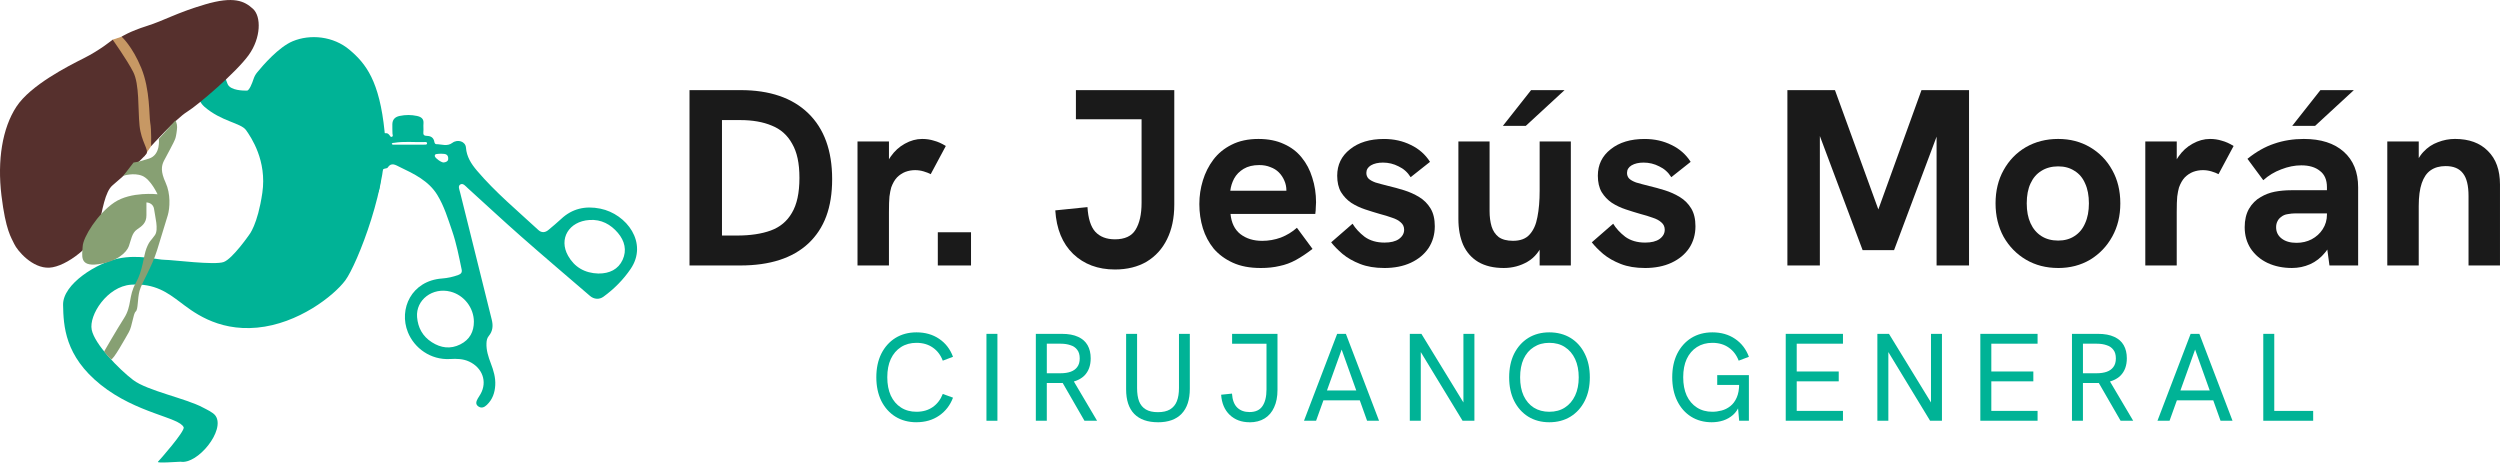 <?xml version="1.0" encoding="UTF-8"?>
<svg id="Capa_2" data-name="Capa 2" xmlns="http://www.w3.org/2000/svg" viewBox="0 0 1251.91 231.61">
  <defs>
    <style>
      .cls-1 {
        fill: #00b396;
      }

      .cls-2 {
        fill: #1a1a1a;
      }

      .cls-3 {
        fill: #c79864;
      }

      .cls-4 {
        fill: #56302d;
      }

      .cls-5 {
        fill: #87a073;
      }
    </style>
  </defs>
  <g id="Capa_1-2" data-name="Capa 1">
    <g>
      <path class="cls-2" d="M1195.47,132.94v-62.11h15.75v14.11l-2.52,.25c1.09-3.78,2.69-6.8,4.79-9.07,2.1-2.27,4.53-3.91,7.31-4.91,2.77-1.09,5.63-1.64,8.56-1.64,7.05,0,12.56,2.02,16.5,6.05,4.03,3.95,6.04,9.53,6.04,16.75v40.56h-15.75v-34.77c0-5.21-.92-8.99-2.77-11.34-1.85-2.44-4.74-3.65-8.69-3.65-3.02,0-5.55,.71-7.56,2.14-1.93,1.34-3.4,3.49-4.41,6.42-1.01,2.94-1.51,6.76-1.51,11.46v29.73h-15.75Z"/>
      <path class="cls-2" d="M1166.51,132.94l-1.26-9.32v-29.86c0-3.7-1.18-6.42-3.53-8.19-2.27-1.85-5.38-2.77-9.33-2.77-3.27,0-6.63,.67-10.07,2.02-3.37,1.26-6.35,3.07-8.95,5.42l-7.93-10.71c4.37-3.53,8.82-6.05,13.35-7.56,4.62-1.6,9.58-2.39,14.87-2.39,8.57,0,15.24,2.14,20.03,6.42,4.79,4.28,7.18,10.2,7.18,17.76v39.18h-14.36Zm-18.77,1.26c-4.53,0-8.61-.84-12.22-2.52-3.53-1.68-6.34-4.07-8.44-7.18-2.01-3.11-3.02-6.68-3.02-10.71,0-3.61,.71-6.68,2.14-9.2,1.51-2.6,3.48-4.58,5.92-5.92,2.1-1.26,4.41-2.14,6.93-2.65,2.61-.5,5.38-.76,8.32-.76h19.27v11.59h-17.01c-1.34,0-2.69,.13-4.03,.38-1.26,.17-2.35,.63-3.27,1.39-.84,.59-1.47,1.34-1.9,2.27-.42,.84-.63,1.81-.63,2.9,0,2.35,.92,4.24,2.78,5.67,1.85,1.43,4.32,2.14,7.43,2.14,2.77,0,5.29-.59,7.56-1.76,2.35-1.26,4.2-2.94,5.55-5.04,1.43-2.18,2.14-4.66,2.14-7.43l4.16,8.31c-1.09,4.37-2.77,7.94-5.04,10.71-2.18,2.69-4.71,4.66-7.56,5.92-2.85,1.26-5.88,1.89-9.07,1.89Zm.13-71.18l14.11-17.89h16.75l-19.4,17.89h-11.46Z"/>
      <path class="cls-2" d="M1074.29,132.94v-62.11h15.75v16.88l-2.39,.25c.25-3.61,1.34-6.8,3.27-9.57,1.93-2.77,4.28-4.91,7.05-6.42,2.85-1.6,5.75-2.39,8.7-2.39,2.1,0,4.07,.29,5.92,.88,1.93,.5,3.9,1.39,5.92,2.65l-7.56,14.11c-.92-.5-2.1-.97-3.53-1.39-1.43-.42-2.86-.63-4.29-.63-1.68,0-3.32,.29-4.91,.88-1.51,.59-2.9,1.51-4.16,2.77-1.18,1.26-2.14,2.94-2.9,5.04-.34,1.18-.63,2.69-.88,4.53-.17,1.76-.25,4.37-.25,7.81v26.71h-15.75Z"/>
      <path class="cls-2" d="M1030.67,134.2c-6.04,0-11.42-1.39-16.13-4.16-4.7-2.77-8.44-6.59-11.21-11.46-2.69-4.95-4.03-10.54-4.03-16.75s1.34-11.84,4.03-16.63c2.69-4.87,6.38-8.69,11.08-11.46,4.79-2.77,10.21-4.16,16.25-4.16s11.3,1.39,16,4.16c4.7,2.77,8.4,6.59,11.08,11.46,2.69,4.79,4.04,10.33,4.04,16.63s-1.34,11.76-4.04,16.63c-2.69,4.87-6.38,8.73-11.08,11.59-4.7,2.77-10.04,4.16-16,4.16Zm0-13.73c3.19,0,5.92-.76,8.19-2.27,2.36-1.51,4.12-3.65,5.3-6.42,1.26-2.77,1.89-6.09,1.89-9.95s-.63-7.26-1.89-9.95c-1.18-2.77-2.94-4.87-5.3-6.3-2.27-1.51-5-2.27-8.19-2.27s-6.09,.76-8.44,2.27c-2.35,1.43-4.16,3.53-5.42,6.3-1.26,2.69-1.89,6-1.89,9.95s.63,7.18,1.89,9.95c1.26,2.77,3.07,4.91,5.42,6.42s5.16,2.27,8.44,2.27Z"/>
      <path class="cls-2" d="M895.06,132.94V45.13h23.82l23.18,63.74h-2.9l23.05-63.74h23.81v87.8h-16.25V64.15l1.51,.25-22.8,60.85h-15.75l-22.8-60.85,1.39-.25v68.78h-16.25Z"/>
      <path class="cls-2" d="M823.71,134.2c-4.62,0-8.65-.67-12.1-2.02-3.44-1.34-6.38-3.02-8.82-5.04-2.35-2.02-4.24-3.95-5.67-5.79l10.7-9.32c1.43,2.35,3.44,4.53,6.05,6.55,2.69,1.93,6,2.9,9.95,2.9,3.11,0,5.5-.59,7.18-1.76,1.76-1.26,2.64-2.81,2.64-4.66,0-1.51-.55-2.73-1.64-3.65-1.09-1.01-2.56-1.81-4.41-2.39-1.85-.67-3.9-1.3-6.17-1.89-2.35-.67-4.79-1.43-7.3-2.27-2.53-.84-4.83-1.93-6.93-3.27-2.1-1.43-3.82-3.23-5.16-5.42-1.26-2.18-1.89-4.91-1.89-8.19,0-5.46,2.14-9.87,6.42-13.23,4.28-3.44,9.96-5.16,17.01-5.16,4.95,0,9.44,1.01,13.48,3.02,4.03,1.93,7.22,4.75,9.57,8.44l-9.7,7.68c-1.51-2.44-3.53-4.24-6.05-5.42-2.43-1.26-5.04-1.89-7.81-1.89-2.43,0-4.45,.46-6.04,1.39-1.51,.92-2.27,2.18-2.27,3.78,0,1.09,.34,2.02,1.01,2.77,.76,.76,1.93,1.43,3.53,2.02,1.68,.5,3.86,1.09,6.55,1.76,2.52,.59,5.12,1.3,7.81,2.14,2.69,.84,5.21,1.97,7.56,3.4,2.35,1.43,4.24,3.32,5.67,5.67,1.43,2.35,2.14,5.33,2.14,8.94,0,4.12-1.05,7.77-3.15,10.96-2.1,3.11-5.04,5.54-8.82,7.31-3.78,1.76-8.23,2.65-13.36,2.65Z"/>
      <path class="cls-2" d="M752.98,134.2c-5.04,0-9.28-1.01-12.72-3.02-3.36-2.02-5.88-4.87-7.56-8.57-1.6-3.7-2.39-8.02-2.39-12.98v-38.8h15.62v34.9c0,2.86,.34,5.42,1.01,7.68,.67,2.18,1.85,3.95,3.53,5.29,1.76,1.26,4.16,1.89,7.19,1.89,3.69,0,6.46-1.05,8.31-3.15,1.93-2.1,3.23-5,3.9-8.69,.76-3.78,1.13-8.19,1.13-13.23v-24.69h15.62v62.11h-15.62v-13.48l2.14,1.26c-1.85,4.79-4.58,8.23-8.19,10.33-3.61,2.1-7.6,3.15-11.97,3.15Zm-.38-71.18l14.11-17.89h16.76l-19.4,17.89h-11.47Z"/>
      <path class="cls-2" d="M693.18,134.2c-4.62,0-8.65-.67-12.09-2.02-3.44-1.34-6.38-3.02-8.82-5.04-2.35-2.02-4.24-3.95-5.67-5.79l10.71-9.32c1.43,2.35,3.44,4.53,6.05,6.55,2.69,1.93,6,2.9,9.95,2.9,3.11,0,5.5-.59,7.18-1.76,1.76-1.26,2.65-2.81,2.65-4.66,0-1.51-.55-2.73-1.64-3.65-1.09-1.01-2.56-1.81-4.41-2.39-1.85-.67-3.91-1.3-6.17-1.89-2.35-.67-4.79-1.43-7.31-2.27-2.52-.84-4.83-1.93-6.93-3.27-2.1-1.43-3.82-3.23-5.17-5.42-1.26-2.18-1.89-4.91-1.89-8.19,0-5.46,2.14-9.87,6.42-13.23,4.28-3.44,9.95-5.16,17.01-5.16,4.95,0,9.45,1.01,13.48,3.02,4.03,1.93,7.22,4.75,9.57,8.44l-9.7,7.68c-1.51-2.44-3.53-4.24-6.05-5.42-2.44-1.26-5.04-1.89-7.81-1.89-2.44,0-4.45,.46-6.05,1.39-1.51,.92-2.27,2.18-2.27,3.78,0,1.09,.34,2.02,1.01,2.77,.76,.76,1.93,1.43,3.53,2.02,1.68,.5,3.86,1.09,6.55,1.76,2.52,.59,5.12,1.3,7.81,2.14,2.69,.84,5.21,1.97,7.56,3.4,2.35,1.43,4.24,3.32,5.67,5.67,1.43,2.35,2.14,5.33,2.14,8.94,0,4.12-1.05,7.77-3.15,10.96-2.1,3.11-5.04,5.54-8.82,7.31-3.78,1.76-8.23,2.65-13.35,2.65Z"/>
      <path class="cls-2" d="M631.2,134.2c-5.38,0-9.99-.88-13.86-2.65-3.86-1.76-7.05-4.12-9.57-7.05-2.44-3.02-4.24-6.42-5.42-10.2-1.18-3.86-1.76-7.89-1.76-12.09s.59-7.98,1.76-11.84c1.18-3.86,2.94-7.35,5.29-10.46,2.35-3.11,5.38-5.58,9.07-7.43,3.78-1.93,8.27-2.9,13.48-2.9,4.87,0,9.11,.84,12.72,2.52,3.61,1.6,6.59,3.86,8.94,6.8,2.35,2.86,4.12,6.21,5.29,10.08,1.26,3.86,1.89,7.98,1.89,12.35,0,.59-.04,1.43-.13,2.52,0,1.01-.08,2.1-.25,3.28h-42.45c.42,4.45,2.06,7.81,4.91,10.08,2.94,2.27,6.59,3.4,10.96,3.4,3.19,0,6.3-.55,9.32-1.64,3.02-1.18,5.71-2.81,8.06-4.91l7.81,10.58c-2.94,2.27-5.71,4.12-8.31,5.54-2.6,1.43-5.33,2.44-8.19,3.02-2.77,.67-5.96,1.01-9.57,1.01Zm12.35-34.9c.17-.67,.29-1.34,.38-2.02,.17-.67,.25-1.3,.25-1.89,0-1.76-.34-3.4-1.01-4.91-.67-1.6-1.6-2.98-2.77-4.16-1.18-1.18-2.6-2.06-4.28-2.65-1.6-.67-3.44-1.01-5.54-1.01-3.11,0-5.71,.63-7.81,1.89s-3.7,2.9-4.79,4.91c-1.01,1.93-1.64,3.95-1.89,6.05h32.75l-5.29,3.78Z"/>
      <path class="cls-2" d="M558.3,134.95c-8.48,0-15.45-2.6-20.91-7.81-5.37-5.21-8.36-12.47-8.94-21.79l16.12-1.64c.34,5.71,1.64,9.83,3.91,12.35,2.35,2.52,5.63,3.78,9.83,3.78,4.95,0,8.4-1.6,10.33-4.79,2.02-3.27,3.02-7.77,3.02-13.48V59.74h-32.88v-14.61h49.26v57.32c0,6.72-1.22,12.51-3.65,17.38-2.35,4.79-5.75,8.52-10.2,11.21-4.45,2.6-9.74,3.91-15.87,3.91Z"/>
      <path class="cls-2" d="M469.62,132.94v-16.63h16.63v16.63h-16.63Z"/>
      <path class="cls-2" d="M429.41,132.94v-62.11h15.75v16.88l-2.39,.25c.25-3.61,1.34-6.8,3.28-9.57,1.93-2.77,4.28-4.91,7.05-6.42,2.86-1.6,5.75-2.39,8.69-2.39,2.1,0,4.07,.29,5.92,.88,1.93,.5,3.91,1.39,5.92,2.65l-7.56,14.11c-.92-.5-2.1-.97-3.53-1.39-1.43-.42-2.86-.63-4.28-.63-1.68,0-3.32,.29-4.91,.88-1.51,.59-2.9,1.51-4.16,2.77-1.18,1.26-2.14,2.94-2.9,5.04-.34,1.18-.63,2.69-.88,4.53-.17,1.76-.25,4.37-.25,7.81v26.71h-15.75Z"/>
      <path class="cls-2" d="M345.28,132.94V45.13h25.57c14.61,0,25.91,3.86,33.89,11.59,7.98,7.73,11.97,18.73,11.97,33.01s-3.95,24.65-11.84,32.12c-7.89,7.39-19.27,11.09-34.14,11.09h-25.45Zm16.25-14.99h7.56c6.63,0,12.26-.84,16.88-2.52,4.62-1.68,8.15-4.62,10.58-8.82,2.52-4.2,3.78-10.04,3.78-17.51s-1.22-12.93-3.65-17.13c-2.35-4.28-5.75-7.31-10.2-9.07-4.37-1.85-9.66-2.77-15.87-2.77h-9.07v57.82Z"/>
      <path class="cls-1" d="M1133.37,210.7v-43.52h5.5v38.59h19.48v4.93h-24.98Z"/>
      <path class="cls-1" d="M1080.38,210.7l16.61-43.52h4.37l16.61,43.52h-6l-12.74-35.65-12.8,35.65h-6.06Zm9.24-10.24l1.69-4.93h15.73l1.81,4.93h-19.23Z"/>
      <path class="cls-1" d="M1037.57,210.7v-43.52h12.98c3.33,0,6.06,.5,8.18,1.5,2.13,.96,3.71,2.35,4.75,4.18,1.04,1.83,1.56,4.02,1.56,6.56,0,3.62-1.04,6.49-3.12,8.62-2.08,2.08-5.1,3.31-9.05,3.68-.63,.04-1.38,.06-2.25,.06h-7.56v18.92h-5.49Zm24.35,0l-11.31-19.61,5.62-.69,11.99,20.29h-6.3Zm-18.86-23.79h6.93c1.92,0,3.58-.25,5-.75,1.41-.5,2.52-1.29,3.31-2.37,.83-1.08,1.25-2.52,1.25-4.31s-.41-3.27-1.25-4.31c-.79-1.08-1.92-1.85-3.37-2.31-1.41-.5-3.06-.75-4.93-.75h-6.93v14.8Z"/>
      <path class="cls-1" d="M991.68,210.7v-43.52h28.66v4.93h-23.16v13.92h21.04v4.93h-21.04v14.8h23.16v4.93h-28.66Z"/>
      <path class="cls-1" d="M940.12,210.7v-43.52h5.81l22.29,36.4h-1.25v-36.4h5.49v43.52h-5.93l-22.16-36.46h1.25v36.46h-5.5Z"/>
      <path class="cls-1" d="M894.23,210.7v-43.52h28.66v4.93h-23.16v13.92h21.04v4.93h-21.04v14.8h23.16v4.93h-28.66Z"/>
      <path class="cls-1" d="M857.18,211.45c-3.91,0-7.37-.94-10.36-2.81-2.96-1.87-5.27-4.5-6.93-7.87-1.67-3.41-2.5-7.37-2.5-11.86s.83-8.43,2.5-11.8c1.71-3.37,4.06-5.99,7.06-7.87,3.04-1.87,6.56-2.81,10.55-2.81,4.37,0,8.16,1.08,11.36,3.25,3.2,2.16,5.51,5.16,6.93,8.99l-5.12,1.94c-1.08-2.83-2.75-5.02-5-6.56-2.25-1.58-4.97-2.37-8.18-2.37-2.96,0-5.53,.71-7.74,2.12-2.2,1.42-3.91,3.41-5.12,5.99-1.16,2.54-1.74,5.58-1.74,9.12s.58,6.6,1.74,9.18c1.21,2.58,2.92,4.58,5.12,5.99,2.21,1.42,4.79,2.12,7.74,2.12,1.5,0,3.04-.21,4.62-.62s3.04-1.14,4.37-2.19c1.33-1.04,2.39-2.46,3.18-4.25,.83-1.83,1.25-4.14,1.25-6.93v-3.18l1.25,3.75h-12.24v-4.93h15.86v22.85h-4.87l-.76-8.49,.94,.69c-.75,2-1.83,3.62-3.25,4.87-1.41,1.25-3.06,2.19-4.93,2.81-1.83,.58-3.74,.87-5.74,.87Z"/>
      <path class="cls-1" d="M775.83,211.45c-3.99,0-7.51-.94-10.55-2.81-2.99-1.87-5.35-4.5-7.05-7.87-1.67-3.37-2.5-7.31-2.5-11.8s.83-8.49,2.5-11.86c1.71-3.37,4.06-5.99,7.05-7.87,3.04-1.87,6.56-2.81,10.55-2.81s7.64,.94,10.68,2.81c3.04,1.87,5.39,4.5,7.06,7.87,1.71,3.37,2.56,7.33,2.56,11.86s-.85,8.43-2.56,11.8c-1.71,3.37-4.08,5.99-7.12,7.87-3.04,1.87-6.58,2.81-10.62,2.81Zm0-5.25c3.04,0,5.65-.71,7.81-2.12,2.2-1.42,3.91-3.41,5.12-5.99,1.2-2.58,1.81-5.62,1.81-9.12s-.61-6.6-1.81-9.18c-1.21-2.58-2.92-4.58-5.12-5.99-2.16-1.42-4.76-2.12-7.81-2.12s-5.53,.71-7.74,2.12c-2.21,1.37-3.91,3.35-5.12,5.93-1.17,2.58-1.75,5.66-1.75,9.24s.58,6.6,1.75,9.18c1.21,2.58,2.91,4.58,5.12,5.99,2.2,1.37,4.79,2.06,7.74,2.06Z"/>
      <path class="cls-1" d="M705.98,210.7v-43.52h5.81l22.29,36.4h-1.25v-36.4h5.5v43.52h-5.93l-22.17-36.46h1.25v36.46h-5.49Z"/>
      <path class="cls-1" d="M652.99,210.7l16.61-43.52h4.37l16.61,43.52h-5.99l-12.74-35.65-12.8,35.65h-6.06Zm9.24-10.24l1.69-4.93h15.73l1.81,4.93h-19.23Z"/>
      <path class="cls-1" d="M625.74,211.45c-4.04,0-7.35-1.23-9.93-3.68-2.58-2.46-4.02-5.83-4.31-10.11l5.43-.56c.21,3.16,1.08,5.49,2.62,6.99,1.54,1.5,3.6,2.25,6.18,2.25,2.96,0,5.1-.98,6.43-2.93,1.37-1.96,2.06-4.77,2.06-8.43v-22.85h-17.23v-4.93h22.73v28.1c0,3.37-.56,6.27-1.69,8.68-1.08,2.41-2.66,4.27-4.75,5.56-2.08,1.29-4.6,1.94-7.55,1.94Z"/>
      <path class="cls-1" d="M579.84,211.45c-5.16,0-9.12-1.4-11.86-4.18-2.71-2.79-4.06-6.89-4.06-12.3v-27.78h5.49v27.16c0,2.62,.33,4.83,1,6.62,.71,1.79,1.83,3.14,3.37,4.06,1.54,.92,3.56,1.37,6.06,1.37s4.52-.46,6.06-1.37c1.58-.96,2.73-2.33,3.43-4.12,.71-1.79,1.06-4,1.06-6.62v-27.1h5.43v27.47c0,5.49-1.37,9.68-4.12,12.55-2.71,2.83-6.66,4.25-11.86,4.25Z"/>
      <path class="cls-1" d="M518.71,210.7v-43.52h12.99c3.33,0,6.06,.5,8.18,1.5,2.12,.96,3.7,2.35,4.74,4.18s1.56,4.02,1.56,6.56c0,3.62-1.04,6.49-3.12,8.62-2.08,2.08-5.1,3.31-9.05,3.68-.62,.04-1.37,.06-2.25,.06h-7.56v18.92h-5.49Zm24.35,0l-11.3-19.61,5.62-.69,11.99,20.29h-6.31Zm-18.86-23.79h6.93c1.91,0,3.58-.25,5-.75s2.52-1.29,3.31-2.37c.83-1.08,1.25-2.52,1.25-4.31s-.42-3.27-1.25-4.31c-.79-1.08-1.91-1.85-3.37-2.31-1.42-.5-3.06-.75-4.93-.75h-6.93v14.8Z"/>
      <path class="cls-1" d="M493.98,210.7v-43.52h5.49v43.52h-5.49Z"/>
      <path class="cls-1" d="M458.94,211.45c-4,0-7.51-.94-10.55-2.81-3-1.87-5.35-4.5-7.06-7.87-1.66-3.41-2.5-7.37-2.5-11.86s.83-8.43,2.5-11.8c1.71-3.37,4.06-5.99,7.06-7.87,3.04-1.87,6.56-2.81,10.55-2.81,4.37,0,8.16,1.08,11.36,3.25,3.2,2.16,5.52,5.16,6.93,8.99l-5.12,1.94c-1.08-2.83-2.75-5.02-5-6.56-2.25-1.58-4.97-2.37-8.18-2.37-2.96,0-5.54,.71-7.74,2.12-2.21,1.42-3.91,3.41-5.12,5.99-1.17,2.54-1.75,5.58-1.75,9.12s.58,6.6,1.75,9.18c1.21,2.58,2.91,4.58,5.12,5.99,2.21,1.42,4.79,2.12,7.74,2.12,3.2,0,5.93-.79,8.18-2.37,2.25-1.58,3.91-3.77,5-6.56l5.12,1.87c-1.42,3.79-3.73,6.78-6.93,8.99-3.21,2.21-6.99,3.31-11.36,3.31Z"/>
      <g>
        <path class="cls-1" d="M142.18,77.82c3.05,0,4.95,.67,5.75,3.46,.4,1.39,1.31,2.53,2.28,3.67,2.22,2.61,2.25,5.89,2.8,8.98,.61,3.4,.95,6.85,1.48,10.26,.24,1.56-.53,2.94-.72,4.42-.46,3.69-.07,7.36,.73,10.96,.59,2.63,2.64,3.99,4.96,3.74,2.31-.26,3.94-2.06,3.91-4.69-.06-4.66-.41-9.27-2.77-13.58-1.22-2.23-1.05-4.84-1.32-7.29-.56-5.19-1.94-10.32-.49-15.65,.83-3.06,3.27-1.84,5.02-2.24,1.74-.4,2.32,.89,2.45,2.34,.39,4.22,3.04,7.53,5.23,11.03,.37,.58,.84,1.11,1.19,1.7,3.06,5.26,6.01,6.01,13.39,4.18,2.67-.66,3.64-2.84,4.01-5.19,.38-2.38,.75-4.76,.97-7.15,.12-1.28,.48-2.17,1.98-2.4,.39-.06,.93-.18,1.09-.43,1.83-2.89,4.04-1.27,5.99-.34,7.3,3.48,14.59,7.01,18.86,13.99,3.47,5.67,5.33,11.92,7.45,18.07,2.17,6.31,3.41,12.82,4.76,19.31,.31,1.5-.33,2.23-1.73,2.74-2.59,.94-5.28,1.54-8.03,1.74-15.39,1.11-21.86,15.31-17.15,26.95,3.18,7.86,11.31,13.96,21.16,13.38,3.23-.19,6.45-.14,9.5,1.28,6.65,3.09,9.18,10.07,5.73,16.22-.45,.8-1,1.55-1.44,2.35-.72,1.33-1.28,2.76,.29,3.87,1.61,1.13,3.04,.45,4.29-.74,2.87-2.74,3.98-6.12,4.2-9.82,.23-3.83-.86-7.45-2.22-11-1.25-3.27-2.32-6.56-2.17-10.1,.05-1.32,.29-2.57,1.16-3.61,2.06-2.49,2.21-5.23,1.48-8.14-3.71-14.93-7.41-29.86-11.13-44.79-1.58-6.37-3.22-12.72-4.76-19.1-.32-1.33-1.23-3.17,.31-3.91,1.31-.63,2.52,.98,3.54,1.9,8.87,8.03,17.61,16.19,26.6,24.1,11.45,10.08,23.09,19.97,34.67,29.92,1.98,1.7,4.63,1.87,6.67,.4,5.41-3.92,10.01-8.6,13.65-13.95,8.83-12.98-1.94-27.5-15.19-30.18-7.53-1.53-14.12,0-19.62,5.17-2.04,1.92-4.24,3.71-6.4,5.53-1.65,1.39-3.46,1.43-5,.01-10.49-9.7-21.55-18.9-30.75-29.74-2.89-3.4-5.18-7-5.51-11.54-.23-3.1-4.15-4.37-6.83-2.36-2.58,1.94-5.38,.64-8.09,.64-.56,0-.83-.69-.92-1.22-.34-1.95-1.65-2.89-3.68-2.92-1.5-.02-1.96-.58-1.81-1.94,.15-1.41-.07-2.86,.06-4.28,.21-2.26-1.05-3.28-3.23-3.76-2.9-.63-5.77-.62-8.67-.02-2.43,.49-3.62,1.87-3.69,4.11-.04,1.57,.04,3.15,.06,4.73,0,.56,.52,1.28-.29,1.61-.69,.27-.91-.45-1.23-.84-.41-.5-.94-.99-1.58-.95-2.84,.15-2.95-1.72-3.19-3.53-.36-2.68-.67-5.37-1.07-8.05-.37-2.43-.85-5.04-3.85-5.73-3.38-.78-7.27-1.47-9.86,1.26-4.5,4.75-8.49,9.92-9.18,16.54-.16,1.52-.76,2.14-2.4,2.11-2.84-.06-5.68-.06-8.51,0-2.96,.06-6-.49-8.75,1.18-.59,.36-1.58,.19-2.39,.19m93.07,90.4c0,4.95-2.01,8.97-6.81,11.38-4.91,2.47-9.71,1.81-14.21-1.06-4.76-3.02-6.99-7.4-7.43-12.59-.72-8.66,7.8-15.1,16.78-12.76,6.75,1.76,11.63,8.04,11.67,15.03Zm62.37-24.1c-6.95-.19-12.05-3.3-15.2-8.89-4.81-8.52,.38-17.22,10.69-17.93,5.96-.41,10.67,2.24,14.25,6.45,3.43,4.03,4.57,8.75,2.36,13.53-2.18,4.71-6.51,6.88-12.1,6.83Zm-103.5-64.98c.25-.54,.8-.42,1.24-.49,4.9-.8,9.84-.25,14.76-.36,.62-.01,1.73-.27,1.67,.72-.04,.72-1.03,.55-1.64,.56-4.93,.02-9.87,.02-14.8,0-.43,0-1,.15-1.23-.43Zm24.47,4.98c.73,.04,1.38,.01,2.01,.12,1.52,.26,1.85,1.4,1.79,2.54-.07,1.14-1.12,1.58-2.21,1.72-1.12,.14-4.22-2.06-4.48-3.08-.16-.65,.17-1.03,.81-1.14,.71-.12,1.44-.11,2.08-.16Z"/>
        <path class="cls-1" d="M96.53,4.56c-.14,.05-.27,.09-.41,.13-.83,.25-3.97,1.22-3.98,1.61-.03,1.77,1.53,39.52,10.1,47.05s18.42,8.17,20.99,11.83,10.49,15.27,8.14,31.39c-2.36,16.13-6.64,21.07-6.64,21.07,0,0-8.19,11.83-12.66,13.55-4.47,1.72-25.67-1.08-29.52-1.08s-12.85-2.8-23.34-.65c-10.49,2.15-27.84,12.69-27.62,23.22,.21,10.54,.86,25.59,18.84,39.99,17.99,14.41,39.39,16.24,41.54,21.29,.81,1.89-12.36,16.83-12.85,17.25-1.07,.92,10.88-.07,11.31,0,8.61,1.46,22.52-15.81,17.51-23-1.23-1.76-4.55-3.18-6.34-4.15-8.35-4.52-27.84-8.39-34.9-13.76-7.07-5.38-19.27-17.85-20.77-25.16-1.5-7.31,7.71-21.72,19.7-22.58,11.99-.86,18.63,4.3,24.41,8.6,5.78,4.3,18.2,14.84,38.76,12.9,20.56-1.94,38.33-15.91,44.11-23.65,5.78-7.74,22.27-48.81,19.7-74.39s-9.42-34.19-17.56-41.07c-8.14-6.88-19.7-7.96-28.48-4.3-6.96,2.9-14.87,12.02-17.84,15.67-.75,.92-1.33,1.97-1.71,3.1-.73,2.21-2.16,5.96-3.37,5.96-1.71,0-8.14,0-9.64-3.23s-7.07-22.36-6.42-32.25c.64-9.89,1.52-8.18-.2-8.4-1.56-.2-9.47,2.55-10.87,3.04Z"/>
        <g>
          <polygon class="cls-3" points="56.41 19.86 60.9 18.36 62.51 18.36 73.59 34.91 77.71 50.61 76.75 58.78 77.71 68.46 75.68 73.19 72.21 78.29 60.37 65.12 56.94 32.33 56.41 19.86"/>
          <path class="cls-4" d="M75.68,73.19s12.42-13.76,17.99-17.2c5.57-3.44,24.63-19.78,30.84-28.38,6.21-8.6,6.42-19.35,2.14-23.22-4.28-3.87-9.51-6.45-24.03-2.15-14.52,4.3-20.2,7.96-29.03,10.75-8.83,2.8-12.69,5.38-12.69,5.38,0,0,5.35,4.73,9.85,15.7,4.5,10.97,3.85,24.08,4.5,27.52,.64,3.44,.43,11.61,.43,11.61Z"/>
          <path class="cls-4" d="M56.41,19.86s-6.21,5.16-14.35,9.25c-8.14,4.09-26.77,13.55-33.83,24.3C1.16,64.15-1.41,80.28,.73,97.91s4.93,21.07,6.42,24.3,8.99,12.26,17.56,11.83c8.57-.43,22.7-11.61,24.63-20.21,1.93-8.6,3.21-17.85,7.07-21.07,3.85-3.23,15.66-13.75,16.93-15.8s-2.62-5.92-3.46-14.09c-.84-8.17,.02-20.64-3.19-26.88-3.21-6.24-10.28-16.13-10.28-16.13Z"/>
        </g>
        <path class="cls-5" d="M87.89,60.28l-8.35,9.25s1.07,7.96-4.93,9.89c-6,1.94-7.71,1.94-7.71,1.94l-5.14,6.67s5.14-1.72,9.42,0,7.71,9.25,7.71,9.25c0,0-13.28-1.51-21.63,4.09-8.35,5.59-15.63,17.42-15.85,21.93-.21,4.52-1.93,10.32,7.71,9.03,9.64-1.29,14.31-6.02,15.4-9.03s1.52-6.67,4.09-8.39,4.74-3.32,4.72-7.14,0-6.4,0-6.4c0,0,3.41,0,3.84,3.44,.43,3.44,2.36,10.11,.43,12.9-1.93,2.8-2.76,2.8-4.27,6.67-1.51,3.87-1.73,10.97-5.37,17.42s-1.93,11.4-5.78,17.42c-3.85,6.02-10.04,16.8-10.04,16.8,0,0,2.27,2.86,3.45,3.89,.92,.81,7.2-10.58,8.93-13.59s2.16-9.25,3.44-10.32,.82-6.24,1.91-10.32c1.09-4.09,6.23-12.04,8.8-20.43,2.57-8.39,4.28-13.85,5.35-17.46,1.07-3.61,1.5-10.7-1.07-16.29-2.57-5.59-2.14-8.39-.86-10.97,1.28-2.58,5.14-9.25,5.78-11.4,.34-1.14,.76-3.75,.82-5.47s-.82-3.35-.82-3.35Z"/>
      </g>
    </g>
  </g>
</svg>